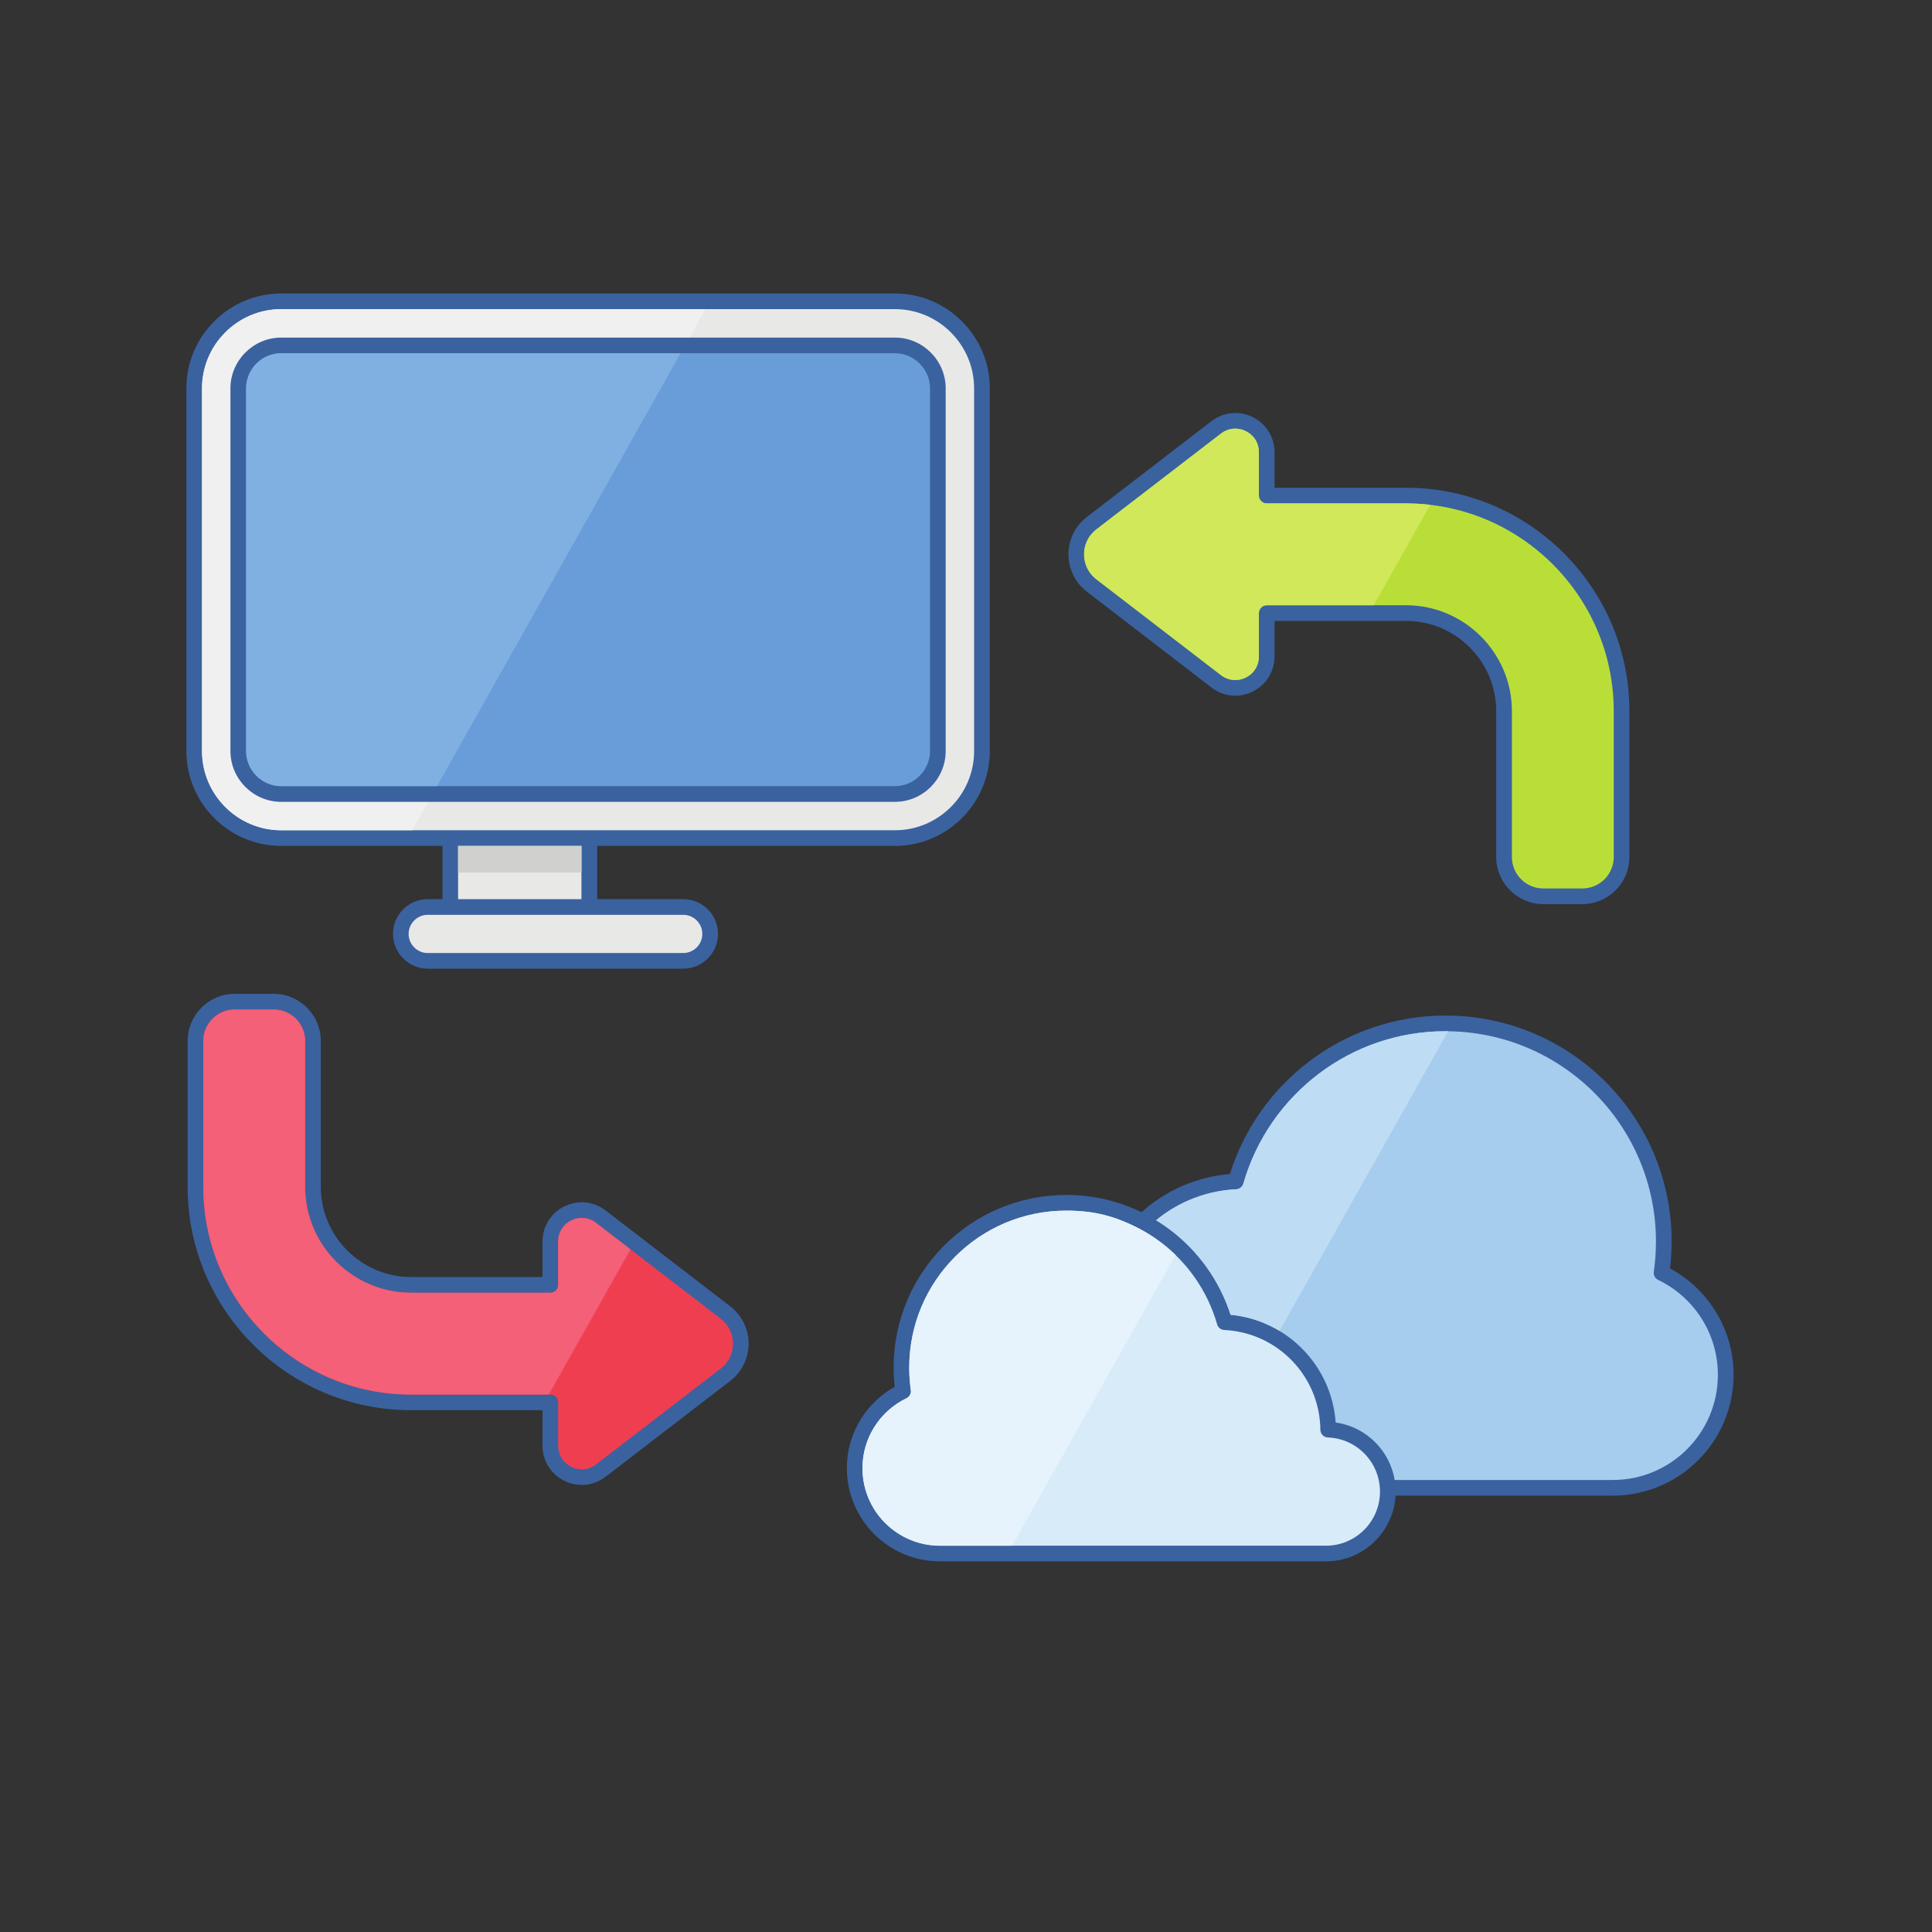 <?xml version="1.0" encoding="UTF-8"?>
<svg version="1.1" viewBox="0 0 800 800" xmlns="http://www.w3.org/2000/svg">
<rect x="0" y="0" width="800" height="800" fill="#333333" stroke="none"/>
<defs>
<clipPath id="a">
<path d="m0 600h600v-600h-600z"/>
</clipPath>
</defs>
<g transform="matrix(1.333 0 0 -1.333 0 800)">
<g clip-path="url(#a)">
<g transform="translate(395.92 448.64)">
<path d="m0 0h40.858c19.119 0 36.463-7.787 49.025-20.348 12.561-12.56 20.347-29.911 20.347-49.025v-45.346c0-4.021-1.645-7.677-4.29-10.326l-0.044-0.044c-2.644-2.623-6.287-4.256-10.289-4.256h-12.119c-4.021 0-7.675 1.647-10.324 4.291l-0.044 0.043c-2.625 2.645-4.256 6.288-4.256 10.292v45.346c0 7.699-3.154 14.704-8.228 19.777-5.077 5.076-12.078 8.231-19.778 8.231h-40.858v-11.011c0-2.879-0.95-5.409-2.489-7.415l-0.046-0.056c-1.148-1.476-2.623-2.662-4.265-3.471l-0.085-0.04c-1.657-0.798-3.483-1.236-5.335-1.236-2.522 0-5.107 0.798-7.39 2.553l-38.709 29.773c-1.021 0.787-1.92 1.696-2.685 2.689-2.018 2.61-3.025 5.76-3.025 8.894 0 3.126 1.005 6.273 3.012 8.888 0.753 0.986 1.658 1.897 2.698 2.694l38.697 29.764c2.295 1.763 4.88 2.562 7.402 2.562 1.878 0 3.737-0.452 5.411-1.275 1.673-0.823 3.16-2.021 4.311-3.519 1.546-2.01 2.498-4.548 2.498-7.423zm-227.4-286.55h-40.858c-19.113 0-36.465 7.787-49.026 20.349-12.56 12.563-20.346 29.906-20.346 49.026v45.347c0 4.02 1.644 7.675 4.289 10.324l0.044 0.044c2.645 2.624 6.285 4.255 10.29 4.255h12.117c4.021 0 7.678-1.645 10.326-4.29l0.044-0.044c2.624-2.644 4.255-6.285 4.255-10.289v-45.347c0-7.701 3.154-14.702 8.229-19.779 5.074-5.072 12.079-8.228 19.778-8.228h40.858v11.011c0 2.881 0.951 5.407 2.489 7.412l0.046 0.057c1.148 1.476 2.62 2.664 4.265 3.473l0.085 0.039c1.657 0.797 3.483 1.234 5.333 1.234 2.525 0 5.109-0.797 7.393-2.553l38.709-29.772c1.019-0.786 1.918-1.696 2.685-2.689 2.015-2.611 3.024-5.759 3.024-8.894 0-3.126-1.005-6.272-3.013-8.888-0.752-0.985-1.657-1.895-2.696-2.695l-38.698-29.764c-2.295-1.764-4.879-2.561-7.404-2.561-1.877 0-3.734 0.453-5.411 1.274-1.672 0.823-3.16 2.027-4.309 3.521-1.545 2.009-2.498 4.546-2.498 7.422zm-81.166 346.9h190.65c8.105 0 15.469-3.311 20.811-8.653 5.34-5.33 8.653-12.699 8.653-20.812v-112.68c0-8.109-3.313-15.482-8.649-20.819-5.335-5.335-12.707-8.648-20.815-8.648h-92.51v-16.533h26.749c2.974 0 5.675-1.212 7.629-3.165 1.953-1.955 3.167-4.656 3.167-7.632s-1.214-5.678-3.167-7.631c-1.954-1.953-4.655-3.169-7.629-3.169h-79.375c-2.966 0-5.666 1.216-7.62 3.169-1.963 1.953-3.177 4.659-3.177 7.627 0 2.98 1.214 5.681 3.169 7.636 1.954 1.953 4.654 3.165 7.628 3.165h4.572v16.533h-50.083c-8.112 0-15.48 3.313-20.815 8.648-5.338 5.337-8.649 12.71-8.649 20.819v112.68c0 8.113 3.311 15.482 8.649 20.817 5.335 5.337 12.703 8.648 20.815 8.648m267.23-285.39c3.77 3.378 8.08 6.158 12.782 8.19 4.56 1.965 9.503 3.237 14.69 3.668 4.428 14.16 13.224 26.395 24.801 35.122 11.749 8.85 26.371 14.104 42.207 14.104 19.387 0 36.94-7.861 49.646-20.562 12.701-12.703 20.563-30.261 20.563-49.645 0-1.659-0.064-3.345-0.184-5.037-0.079-1.106-0.187-2.206-0.317-3.308 5.715-3.082 10.54-7.607 13.981-13.078 3.646-5.788 5.756-12.637 5.756-19.967 0-10.357-4.205-19.74-10.994-26.531l-0.048-0.05c-6.791-6.766-16.156-10.955-26.496-10.955h-67.463c-0.312-5.405-2.609-10.284-6.176-13.921l-0.14-0.148c-3.921-3.921-9.343-6.349-15.331-6.349h-119.85c-7.993 0-15.232 3.243-20.469 8.479-5.237 5.247-8.479 12.484-8.479 20.469 0 5.645 1.627 10.928 4.437 15.391 2.581 4.103 6.176 7.514 10.428 9.887l-0.197 2.132c-0.092 1.302-0.143 2.584-0.143 3.844 0 14.803 6.003 28.214 15.705 37.916 9.702 9.703 23.111 15.706 37.916 15.706 8.378 0 16.312-1.927 23.379-5.357" fill="#3a629f" fill-rule="evenodd"/>
</g>
<g transform="translate(278 504.12)">
<path d="m0 0h-190.65c-6.769 0-12.917-2.764-17.375-7.222s-7.222-10.606-7.222-17.376v-112.68c0-6.77 2.764-12.92 7.222-17.378s10.606-7.223 17.375-7.223h190.65c6.767 0 12.916 2.765 17.375 7.223 4.458 4.458 7.221 10.608 7.221 17.378l-1e-3 112.68c0 6.77-2.763 12.918-7.22 17.376-4.448 4.461-10.6 7.222-17.375 7.222" fill="#e8e8e7" fill-rule="evenodd"/>
</g>
<g transform="translate(219.13 504.12)">
<path d="m0 0h-131.78c-6.769 0-12.917-2.764-17.375-7.222s-7.222-10.606-7.222-17.376v-112.68c0-6.77 2.764-12.92 7.222-17.378s10.606-7.223 17.375-7.223h40.701z" fill="#f0f0f0" fill-rule="evenodd"/>
</g>
<g transform="translate(183.12 315.97)">
<path d="m0 0h-50.256c-1.631 0-3.115-0.67-4.188-1.742s-1.743-2.557-1.743-4.191c0-1.631 0.67-3.117 1.743-4.189 1.068-1.073 2.554-1.743 4.188-1.743h79.375c1.63 0 3.114 0.67 4.189 1.743 1.072 1.072 1.741 2.557 1.741 4.185 0 1.638-0.669 3.123-1.741 4.195-1.075 1.072-2.559 1.742-4.189 1.742z" fill="#e8e8e7" fill-rule="evenodd"/>
</g>
<g transform="translate(433.24 140.41)">
<path d="m0 0h67.726c9.026 0 17.196 3.657 23.106 9.562 5.907 5.911 9.563 14.081 9.563 23.107 0 6.398-1.83 12.357-4.994 17.384-3.247 5.157-7.903 9.351-13.409 12.027-1.013 0.407-1.661 1.471-1.501 2.599 0.223 1.539 0.392 3.101 0.503 4.682 0.11 1.515 0.167 3.084 0.167 4.698 0 18.044-7.316 34.383-19.138 46.205-11.824 11.819-28.164 19.137-46.205 19.137-14.746 0-28.351-4.886-39.275-13.12-11.193-8.434-19.596-20.391-23.549-34.216-0.283-0.974-1.156-1.71-2.224-1.758-5.202-0.245-10.169-1.436-14.727-3.407-3.686-1.588-7.103-3.69-10.155-6.206 1.486-0.908 2.927-1.884 4.31-2.928 8.737-6.585 15.403-15.791 18.823-26.446 8.855-0.839 16.789-4.875 22.621-10.93 5.709-5.924 9.417-13.805 10.03-22.536 4.906-0.691 9.284-3.025 12.557-6.422 2.964-3.08 5.033-7.033 5.771-11.432" fill="#a6ccee" fill-rule="evenodd"/>
</g>
<g transform="translate(449.85 279.81)">
<path d="m0 0-0.79 7e-3c-14.746 0-28.352-4.887-39.275-13.12-11.194-8.435-19.596-20.392-23.549-34.216-0.283-0.975-1.156-1.71-2.225-1.759-5.201-0.245-10.169-1.435-14.726-3.406-3.687-1.589-7.104-3.691-10.156-6.206 1.487-0.908 2.927-1.885 4.311-2.929 8.736-6.585 15.402-15.791 18.822-26.445 5.525-0.524 10.688-2.292 15.208-5.018z" fill="#beddf4" fill-rule="evenodd"/>
</g>
<g transform="translate(353.92 218.48)" fill-rule="evenodd">
<path d="m0 0c-7.653 3.94-14.065 5.601-22.722 5.601-13.463 0-25.654-5.458-34.474-14.279-8.821-8.82-14.281-21.011-14.281-34.474 0-1.213 0.042-2.382 0.124-3.503 0.084-1.182 0.209-2.354 0.376-3.498 0.162-1.134-0.491-2.197-1.51-2.601-4.039-1.975-7.449-5.058-9.836-8.845-2.329-3.702-3.678-8.095-3.678-12.808 0-6.656 2.692-12.68 7.044-17.03 4.365-4.354 10.391-7.053 17.037-7.053h119.86c4.64 0 8.848 1.883 11.891 4.926l0.118 0.109c2.968 3.025 4.805 7.189 4.805 11.782 0 4.348-1.666 8.52-4.7 11.672-2.922 3.032-6.979 4.975-11.48 5.137-1.327 0.048-2.371 1.151-2.34 2.473-0.103 8.282-3.421 15.797-8.768 21.349-5.379 5.582-12.811 9.181-21.079 9.566-1.068 0.048-1.942 0.785-2.22 1.763-2.953 10.313-9.223 19.235-17.575 25.529-2.073 1.562-4.273 2.962-6.587 4.184" fill="#d7ebf9"/>
<path d="m0 0c-7.653 3.94-14.065 5.601-22.722 5.601-13.463 0-25.654-5.458-34.474-14.279-8.821-8.82-14.281-21.011-14.281-34.474 0-1.213 0.042-2.382 0.124-3.503 0.084-1.182 0.209-2.354 0.376-3.498 0.162-1.134-0.491-2.197-1.51-2.601-4.039-1.975-7.449-5.058-9.836-8.845-2.329-3.702-3.678-8.095-3.678-12.808 0-6.656 2.692-12.68 7.044-17.03 4.365-4.354 10.391-7.053 17.037-7.053h22.379l50.805 90.299c-1.474 1.429-3.034 2.771-4.677 4.007-2.073 1.562-4.273 2.962-6.587 4.184" fill="#e6f3fc"/>
</g>
<g transform="translate(127.66 166.95)" fill-rule="evenodd">
<path d="m0 0h43.29c1.344 0 2.433-1.09 2.433-2.435v-13.439c0-1.753 0.562-3.276 1.472-4.459 0.697-0.906 1.597-1.633 2.602-2.128 1.003-0.495 2.131-0.764 3.279-0.764 1.512 0 3.067 0.484 4.448 1.545l38.69 29.753c0.694 0.537 1.303 1.146 1.803 1.8 1.337 1.734 2.003 3.836 2.003 5.943 0 2.109-0.665 4.208-1.994 5.936-0.49 0.652-1.102 1.261-1.812 1.808l-38.69 29.755c-1.381 1.059-2.936 1.545-4.448 1.545-1.116 0-2.206-0.257-3.189-0.722l-0.083-0.043c-0.993-0.489-1.885-1.202-2.572-2.078l-0.027-0.038c-0.915-1.195-1.482-2.718-1.482-4.469v-13.447c0-1.341-1.089-2.432-2.433-2.432h-43.29c-9.042 0-17.265 3.702-23.218 9.657-5.957 5.954-9.656 14.175-9.656 23.218v45.347c0 2.664-1.078 5.083-2.811 6.847l-0.043 0.044c-1.777 1.769-4.22 2.863-6.904 2.863h-12.117c-2.665 0-5.086-1.077-6.85-2.808l-0.044-0.044c-1.768-1.776-2.864-4.219-2.864-6.902v-45.347c0-17.774 7.242-33.903 18.922-45.587 11.679-11.68 27.81-18.919 45.585-18.919" fill="#f03e51"/>
<path d="m0 0h42.811l25.384 45.11-10.671 8.205c-1.381 1.059-2.936 1.545-4.448 1.545-1.116 0-2.206-0.257-3.189-0.722l-0.083-0.043c-0.993-0.489-1.885-1.202-2.572-2.078l-0.027-0.038c-0.915-1.195-1.482-2.718-1.482-4.469v-13.447c0-1.341-1.089-2.432-2.433-2.432h-43.29c-9.042 0-17.265 3.702-23.218 9.657-5.957 5.954-9.656 14.175-9.656 23.218v45.347c0 2.664-1.078 5.083-2.811 6.847l-0.043 0.044c-1.777 1.769-4.22 2.863-6.904 2.863h-12.117c-2.665 0-5.086-1.077-6.85-2.808l-0.044-0.044c-1.768-1.776-2.864-4.219-2.864-6.902v-45.347c0-17.774 7.242-33.903 18.922-45.587 11.679-11.68 27.81-18.919 45.585-18.919" fill="#f36077"/>
</g>
<g transform="translate(436.78 443.77)" fill-rule="evenodd">
<path d="m0 0h-43.291c-1.344 0-2.435 1.09-2.435 2.433v13.44c0 1.752-0.559 3.278-1.47 4.46-0.695 0.902-1.596 1.632-2.601 2.125-1.003 0.496-2.13 0.766-3.281 0.766-1.511 0-3.066-0.485-4.446-1.546l-38.69-29.754c-0.694-0.535-1.303-1.143-1.804-1.799-1.339-1.737-2.003-3.839-2.003-5.944 0-2.107 0.667-4.21 1.993-5.934 0.492-0.652 1.102-1.26 1.814-1.808l38.69-29.754c1.38-1.061 2.935-1.546 4.446-1.546 1.118 0 2.206 0.255 3.191 0.721l0.081 0.044c0.995 0.489 1.887 1.201 2.573 2.077l0.028 0.039c0.915 1.192 1.479 2.718 1.479 4.471v13.443c0 1.344 1.091 2.434 2.435 2.434h43.291c9.041 0 17.262-3.699 23.218-9.656 5.953-5.955 9.654-14.176 9.654-23.218v-45.346c0-2.662 1.08-5.086 2.812-6.851l0.043-0.043c1.776-1.769 4.216-2.864 6.903-2.864h12.119c2.662 0 5.085 1.077 6.85 2.812l0.044 0.044c1.768 1.775 2.863 4.217 2.863 6.902v45.346c0 17.775-7.242 33.906-18.921 45.585-11.684 11.679-27.814 18.921-45.585 18.921" fill="#bade38"/>
<path d="m0 0h-43.291c-1.344 0-2.435 1.09-2.435 2.433v13.44c0 1.752-0.559 3.278-1.47 4.46-0.695 0.902-1.596 1.632-2.601 2.125-1.003 0.496-2.13 0.766-3.281 0.766-1.511 0-3.066-0.485-4.446-1.546l-38.69-29.754c-0.694-0.535-1.303-1.143-1.804-1.799-1.339-1.737-2.003-3.839-2.003-5.944 0-2.107 0.667-4.21 1.993-5.934 0.492-0.652 1.102-1.26 1.814-1.808l38.69-29.754c1.38-1.061 2.935-1.546 4.446-1.546 1.118 0 2.206 0.255 3.191 0.721l0.081 0.044c0.995 0.489 1.887 1.201 2.573 2.077l0.028 0.039c0.915 1.192 1.479 2.718 1.479 4.471v13.443c0 1.344 1.091 2.434 2.435 2.434h33.231l17.553 31.198c-2.46 0.286-4.958 0.434-7.493 0.434" fill="#d1e85a"/>
</g>
<g transform="translate(87.348 495.28)">
<path d="m0 0h190.65c4.332 0 8.275-1.78 11.13-4.637 2.854-2.853 4.634-6.798 4.634-11.129l1e-3 -112.68c0-4.331-1.781-8.275-4.635-11.13-2.855-2.857-6.798-4.635-11.13-4.635h-190.65c-4.331 0-8.275 1.778-11.132 4.635-2.853 2.855-4.633 6.799-4.633 11.13v112.68c0 4.307 1.765 8.234 4.6 11.089l0.033 0.034c2.867 2.863 6.808 4.643 11.132 4.643" fill="#3a629f" fill-rule="evenodd"/>
</g>
<g transform="translate(278 490.42)">
<path d="m0 0h-190.65c-2.987 0-5.716-1.226-7.69-3.197l-0.054-0.054c-1.945-1.973-3.153-4.681-3.153-7.647v-112.68c0-2.988 1.232-5.715 3.207-7.689 1.978-1.978 4.703-3.209 7.69-3.209h190.65c2.986 0 5.712 1.231 7.69 3.209 1.973 1.974 3.207 4.701 3.207 7.689v112.68c0 2.987-1.234 5.715-3.207 7.689-1.978 1.979-4.704 3.209-7.69 3.209" fill="#689dd9" fill-rule="evenodd"/>
</g>
<g transform="translate(211.42 490.42)">
<path d="m0 0h-124.07c-2.987 0-5.716-1.226-7.69-3.197l-0.054-0.054c-1.945-1.973-3.153-4.681-3.153-7.647v-112.68c0-2.988 1.232-5.715 3.207-7.689 1.978-1.978 4.703-3.209 7.69-3.209h48.408z" fill="#80afe2" fill-rule="evenodd"/>
</g>
<path d="m180.62 337.37h-38.322v-16.533h38.322z" fill="#e8e8e7" fill-rule="evenodd"/>
<path d="m142.3 329.1h38.321v8.267h-38.321z" fill="#d0d0ce" fill-rule="evenodd"/>
</g>
</g>
</svg>
